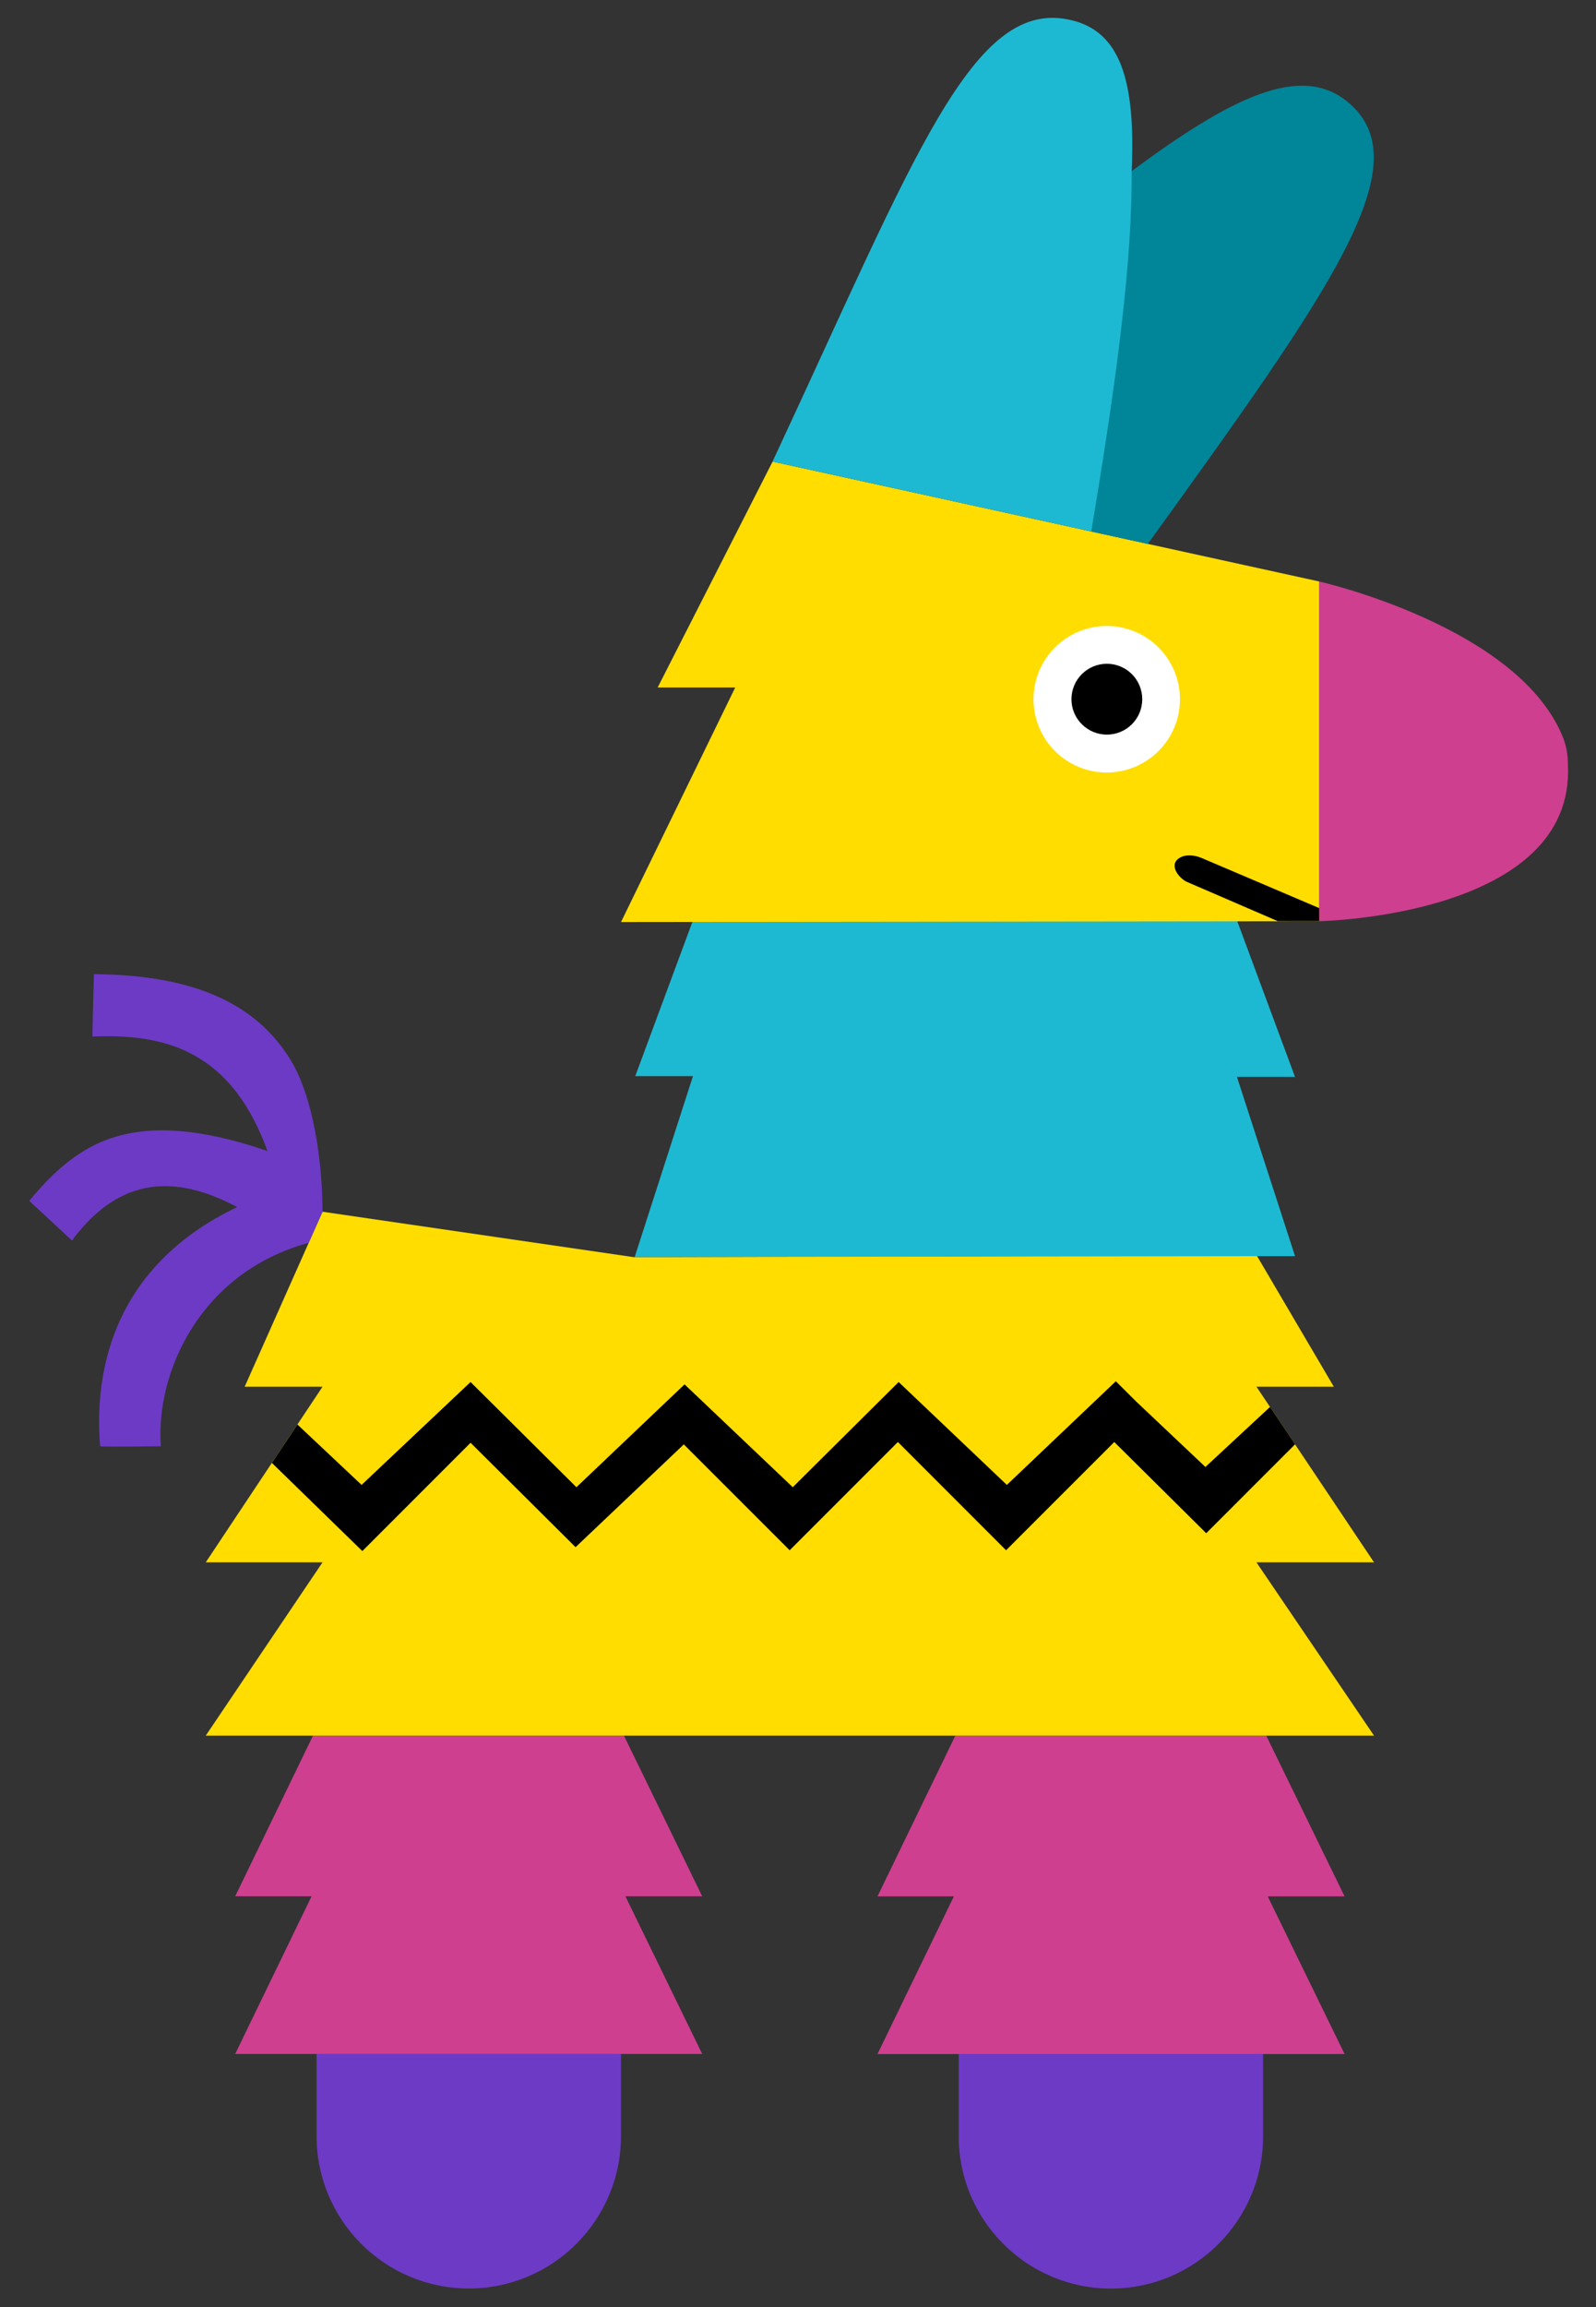 <svg width="36" height="52" viewBox="0 0 36 52" fill="none" xmlns="http://www.w3.org/2000/svg">
<rect x="0" y="0" width="36" height="52" fill="#333333" stroke="none"/>
<g clip-path="url(#clip0_1386_202845)">
<path d="M14.107 42.741L15.839 46.295H5.305L7.028 42.741H5.305L7.061 39.119H14.073L15.839 42.741H14.107Z" fill="#CE3F8F"/>
<path d="M7.142 46.295H14.007V48.148C14.007 50.042 12.468 51.581 10.574 51.581C8.679 51.581 7.141 50.042 7.141 48.148V46.295H7.142Z" fill="#6D3AC6"/>
<path d="M28.595 42.743L30.329 46.297H19.793L21.516 42.743H19.793L21.549 39.121H28.562L30.329 42.743H28.595Z" fill="#CE3F8F"/>
<path d="M21.627 46.297H28.491V48.15C28.491 50.044 26.953 51.583 25.058 51.583C23.164 51.583 21.625 50.044 21.625 48.15V46.297H21.627Z" fill="#6D3AC6"/>
<path d="M28.346 35.222L30.993 39.12H4.641L7.275 35.214H4.641L7.275 31.256H5.519L7.275 27.312L14.291 28.335L28.346 28.296L30.086 31.256H28.339L28.346 31.263L30.993 35.214H28.339L28.346 35.222Z" fill="#FFDD00"/>
<path d="M6.709 32.108L8.156 33.469L10.614 31.15L13.002 33.521L15.441 31.203L17.882 33.521L20.27 31.15L22.711 33.469L25.169 31.133L25.625 31.587L27.19 33.065L28.647 31.712L29.212 32.554L27.208 34.558L27.195 34.545L25.134 32.502L22.693 34.942L20.253 32.502L17.812 34.942L15.424 32.556L12.983 34.872L10.614 32.519L8.173 34.96L6.133 32.973" fill="black"/>
<path d="M7.274 27.312C7.274 26.19 7.069 24.714 6.542 23.87C5.84 22.746 4.576 21.974 2.118 21.957L2.083 23.362C2.961 23.327 3.804 23.415 4.524 23.872C5.138 24.258 5.648 24.89 6.034 25.944C3.891 25.207 2.663 25.435 1.802 25.997C1.346 26.295 0.993 26.664 0.66 27.067L1.626 27.963C1.678 27.875 1.748 27.804 1.802 27.734C2.855 26.488 4.066 26.523 5.349 27.207C2.558 28.541 2.118 30.894 2.259 32.598C2.381 32.615 3.628 32.598 3.628 32.598C3.506 30.948 4.506 28.68 6.964 28.012L7.274 27.312Z" fill="#6D3AC6"/>
<path d="M29.211 28.312L14.316 28.333L15.631 24.255H14.329L15.631 20.744H27.901L29.211 24.273H27.901L29.211 28.312Z" fill="#1DB9D2"/>
<path d="M29.759 20.764L14.008 20.782L16.584 15.495H14.835L17.427 10.404L29.759 13.107V20.764Z" fill="#FFDD00"/>
<path d="M29.758 20.763V13.107C29.758 13.107 34.291 14.129 35.267 16.652C35.336 16.834 35.366 17.03 35.366 17.225C35.549 20.658 29.758 20.763 29.758 20.763Z" fill="#CE3F8F"/>
<path d="M25.891 12.26C30.016 6.536 32.057 3.706 30.424 2.318C29.354 1.405 27.777 2.177 25.424 3.933C25.337 5.812 25.019 8.392 24.422 11.938L25.891 12.26Z" fill="#008599"/>
<path d="M24.174 0.457C21.945 -0.088 20.657 3.485 17.426 10.403L24.614 11.979C25.211 8.431 25.54 5.838 25.527 3.828C25.615 1.808 25.264 0.72 24.176 0.457H24.174Z" fill="#1DB9D2"/>
<path d="M24.964 17.412C25.181 17.412 25.396 17.369 25.596 17.287C25.796 17.203 25.978 17.082 26.132 16.928C26.285 16.775 26.407 16.593 26.49 16.393C26.573 16.192 26.615 15.978 26.615 15.761C26.615 15.434 26.519 15.115 26.337 14.843C26.156 14.572 25.898 14.36 25.596 14.235C25.294 14.11 24.962 14.077 24.642 14.141C24.321 14.205 24.027 14.362 23.796 14.593C23.565 14.824 23.408 15.118 23.344 15.439C23.28 15.759 23.313 16.091 23.438 16.393C23.563 16.695 23.775 16.953 24.047 17.134C24.318 17.315 24.637 17.412 24.964 17.412Z" fill="white"/>
<path d="M24.967 16.558C25.178 16.558 25.382 16.474 25.532 16.324C25.681 16.175 25.765 15.972 25.765 15.76C25.765 15.548 25.681 15.345 25.532 15.195C25.382 15.045 25.178 14.961 24.967 14.961C24.755 14.961 24.552 15.045 24.402 15.195C24.252 15.345 24.168 15.548 24.168 15.76C24.168 15.972 24.252 16.175 24.402 16.324C24.552 16.474 24.755 16.558 24.967 16.558ZM29.756 20.468V20.761H28.819L26.791 19.885C26.634 19.823 26.43 19.594 26.515 19.429C26.566 19.327 26.769 19.207 27.096 19.335L29.756 20.468Z" fill="black"/>
</g>
<defs>
<clipPath id="clip0_1386_202845">
<rect width="35" height="51.333" fill="white" transform="translate(0.5 0.334)"/>
</clipPath>
</defs>
</svg>
